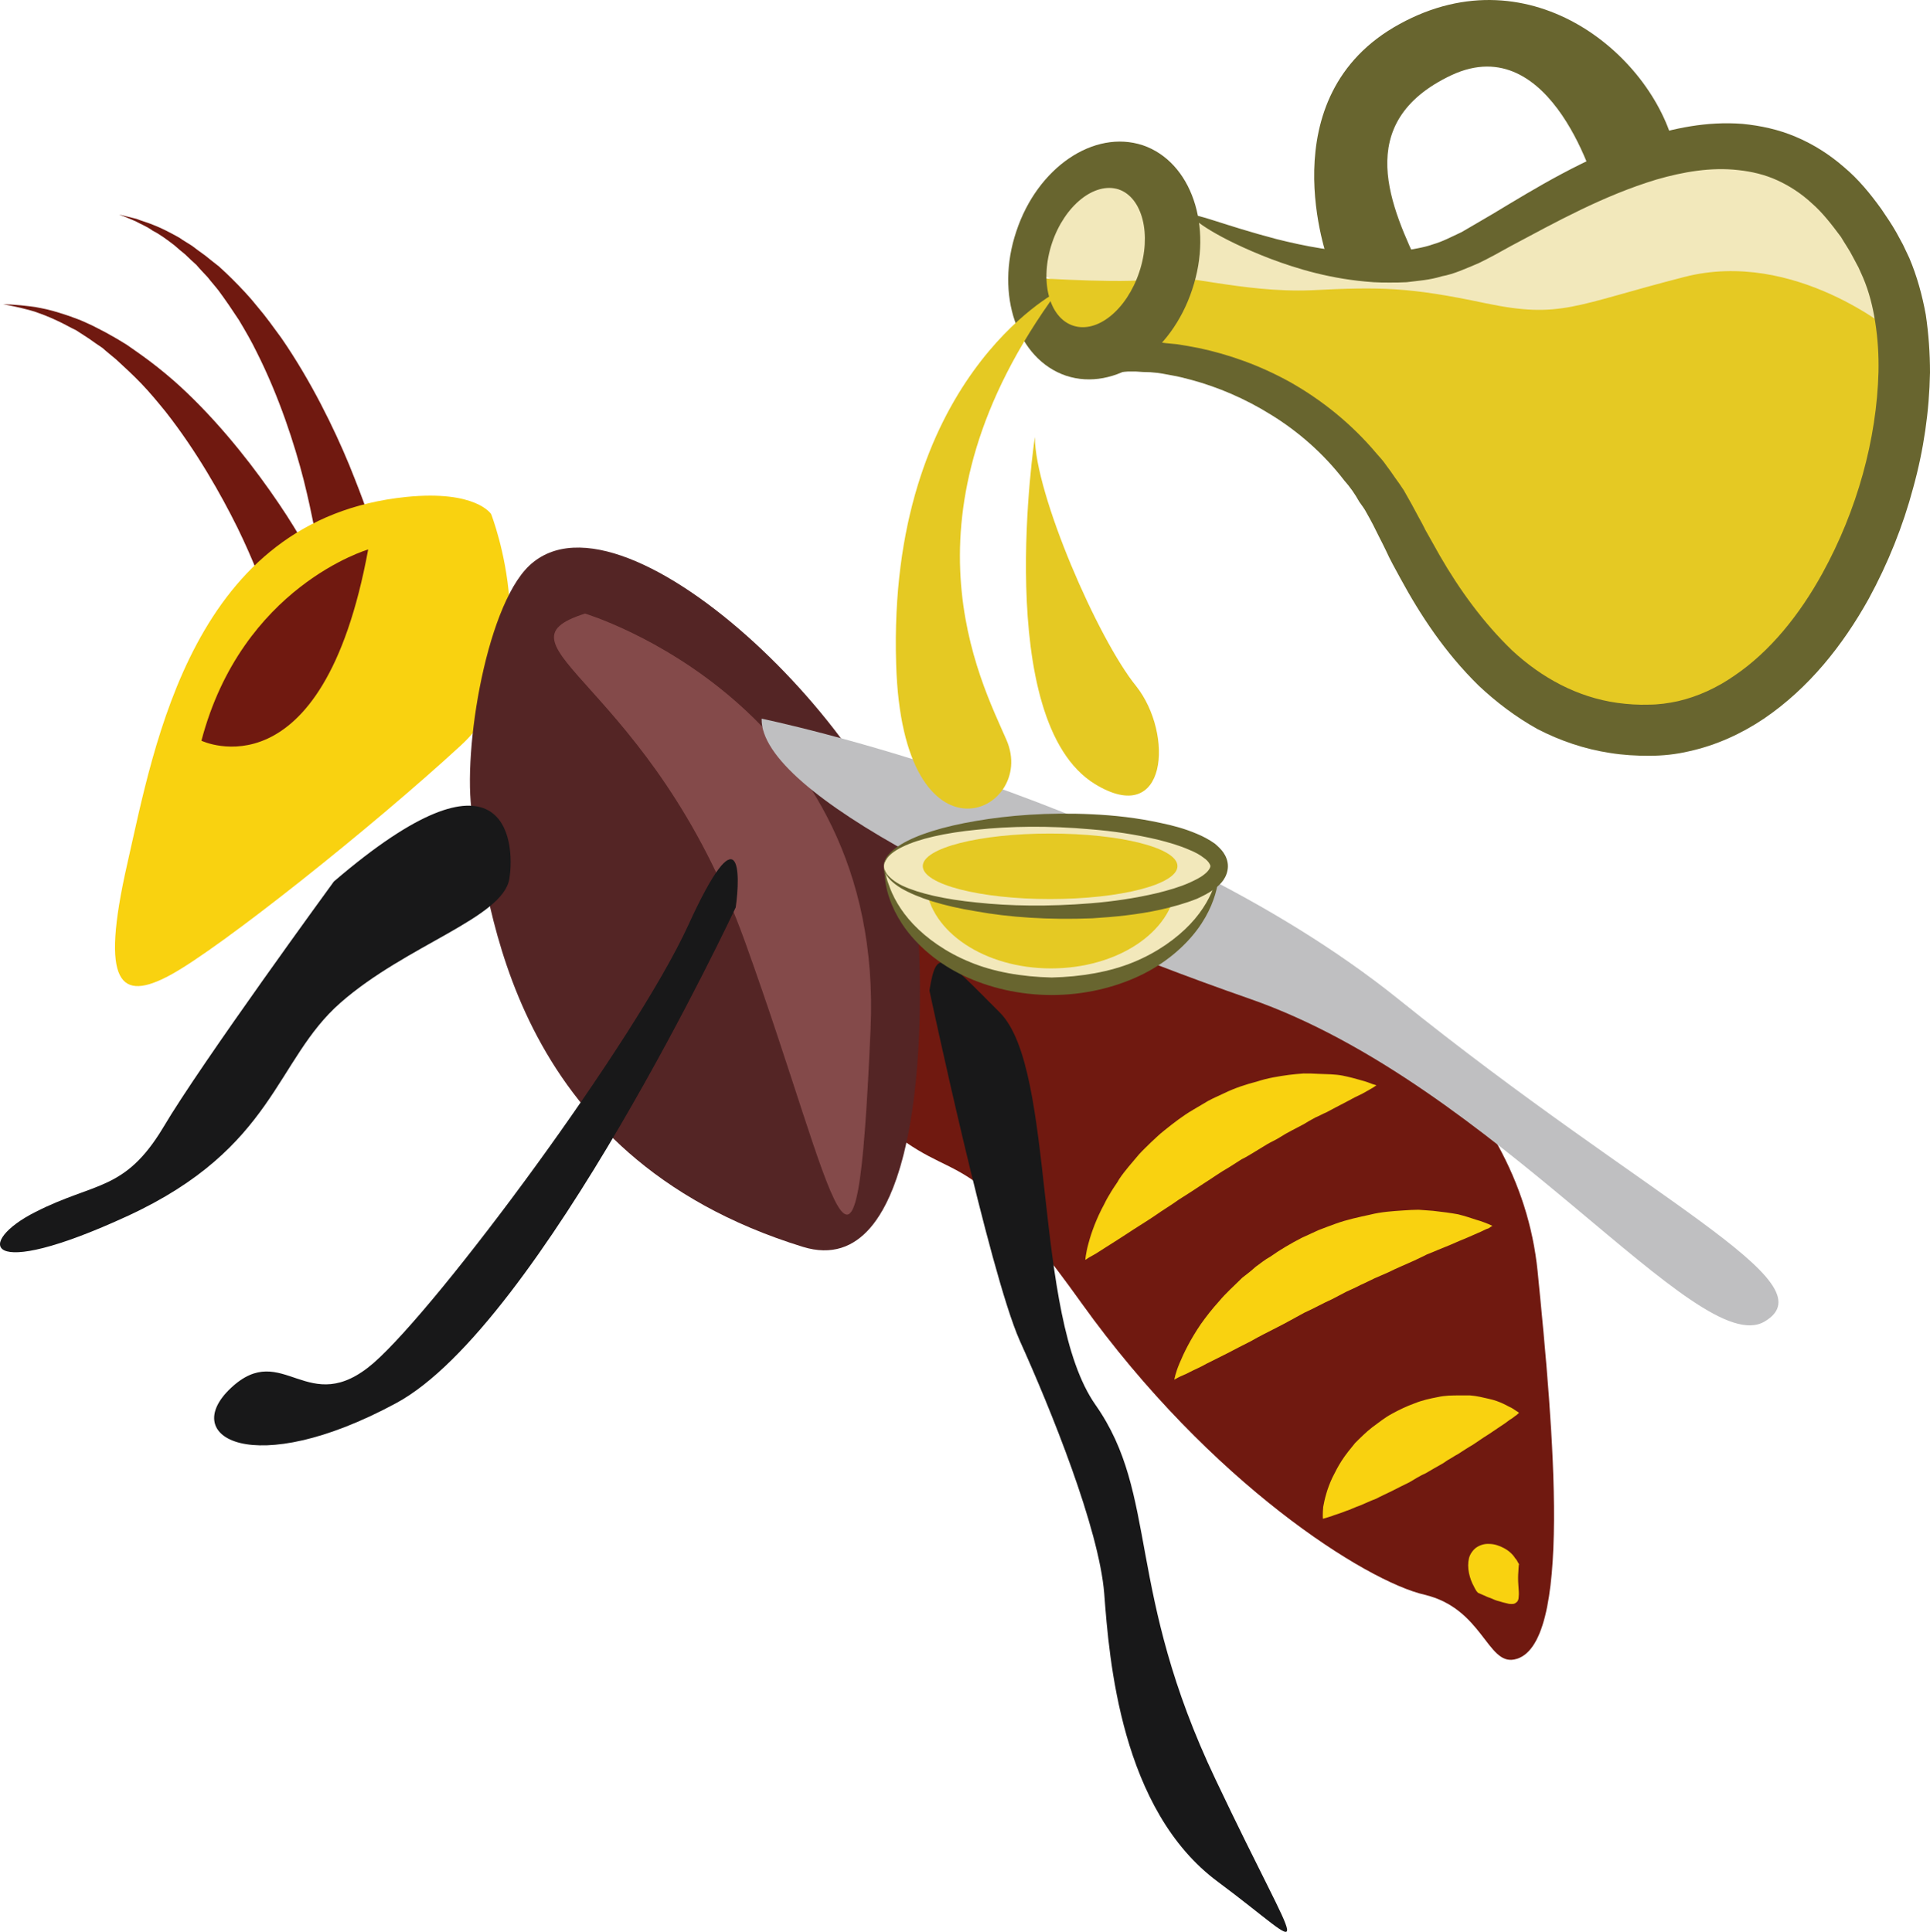 <?xml version="1.0" encoding="UTF-8" standalone="no"?>
<svg
   xmlns:dc="http://purl.org/dc/elements/1.1/"
   xmlns:cc="http://creativecommons.org/ns#"
   xmlns:rdf="http://www.w3.org/1999/02/22-rdf-syntax-ns#"
   xmlns:svg="http://www.w3.org/2000/svg"
   xmlns="http://www.w3.org/2000/svg"
   id="svg66"
   viewBox="0 0 5508.919 5515.097"
   style="clip-rule:evenodd;fill-rule:evenodd;image-rendering:optimizeQuality;shape-rendering:geometricPrecision;text-rendering:geometricPrecision"
   version="1.1"
   height="55.151mm"
   width="55.089mm"
   xml:space="preserve">
 <defs
   id="defs4">
  <style
   id="style2"
   type="text/css">
   <![CDATA[
    .fil3 {fill:#181819;fill-rule:nonzero}
    .fil2 {fill:#542525;fill-rule:nonzero}
    .fil7 {fill:#68652F;fill-rule:nonzero}
    .fil0 {fill:#701910;fill-rule:nonzero}
    .fil4 {fill:#844A4A;fill-rule:nonzero}
    .fil5 {fill:#BFBFC1;fill-rule:nonzero}
    .fil8 {fill:#E5C923;fill-rule:nonzero}
    .fil6 {fill:#F2E8BB;fill-rule:nonzero}
    .fil1 {fill:#F9D210;fill-rule:nonzero}
   ]]>
  </style>
 </defs>
 <g
   transform="translate(-7758.08,-11927.371)"
   id="Vrstva_x0020_1">
  <g
   id="_615199760">
   <path
   style="fill:#701910;fill-rule:nonzero"
   id="path7"
   d="m 8661,13469 c 0,0 -1,-4 -2,-12 -1,-7 -3,-19 -6,-34 -6,-30 -15,-73 -28,-125 -26,-102 -70,-238 -134,-365 -15,-31 -33,-62 -51,-92 -19,-29 -38,-57 -58,-84 -10,-13 -21,-25 -31,-38 -11,-12 -22,-23 -32,-35 -11,-10 -22,-20 -32,-30 -11,-9 -22,-18 -32,-27 -21,-16 -41,-31 -61,-41 -18,-13 -35,-19 -49,-27 -30,-13 -47,-19 -47,-19 0,0 18,4 49,12 15,6 34,11 55,20 20,8 43,20 68,34 11,8 24,15 36,23 12,9 25,19 38,28 12,10 25,20 39,31 12,11 25,23 37,35 25,25 50,51 73,80 24,28 46,59 68,89 85,123 151,259 194,363 21,52 38,96 49,128 4,16 9,28 12,37 2,10 3,14 3,14 z"
   class="fil0" />
   <path
   style="fill:#701910;fill-rule:nonzero"
   id="path9"
   d="m 8505,13593 c 0,0 -1,-4 -4,-10 -3,-8 -7,-19 -13,-33 -12,-29 -29,-69 -52,-116 -47,-95 -117,-219 -205,-331 -22,-27 -45,-55 -69,-80 -24,-25 -49,-48 -73,-70 -13,-11 -26,-21 -38,-32 -14,-9 -26,-18 -39,-27 -12,-8 -25,-16 -37,-24 -13,-6 -25,-13 -37,-19 -24,-12 -47,-22 -67,-29 -20,-8 -40,-12 -55,-16 -31,-7 -49,-10 -49,-10 0,0 18,0 51,3 15,2 35,3 57,8 22,4 46,11 73,20 13,4 27,10 41,15 13,6 28,12 43,20 13,7 28,14 43,23 15,8 29,17 44,26 29,20 59,41 88,64 29,23 57,47 84,73 109,104 200,224 263,317 32,47 56,88 73,116 8,15 15,26 19,34 5,8 7,13 7,13 z"
   class="fil0" />
   <path
   style="fill:#701910;fill-rule:nonzero"
   id="path11"
   d="m 10214,14168 c 0,0 1828,343 1933,1389 45,451 102,1076 -67,1108 -77,15 -91,-146 -256,-185 -165,-38 -609,-316 -980,-834 -370,-518 -349,-289 -633,-571 0,0 -168,-780 3,-907 z"
   class="fil0" />
   <path
   style="fill:#f9d210;fill-rule:nonzero"
   id="path13"
   d="m 9160,13395 c 0,0 167,427 -86,660 -254,234 -689,580 -830,656 -142,77 -201,28 -123,-316 78,-342 187,-987 797,-1049 199,-20 242,49 242,49 z"
   class="fil1" />
   <path
   style="fill:#542525;fill-rule:nonzero"
   id="path15"
   d="m 9269,13542 c -128,121 -196,562 -160,728 48,224 95,956 941,1217 326,100 359,-583 322,-999 -36,-416 -826,-1206 -1103,-946 z"
   class="fil2" />
   <path
   style="fill:#701910;fill-rule:nonzero"
   id="path17"
   d="m 8809,13496 c 0,0 -360,105 -476,546 0,0 345,166 476,-546 z"
   class="fil0" />
   <path
   style="fill:#181819;fill-rule:nonzero"
   id="path19"
   d="m 10411,14755 c 0,0 171,805 258,1000 88,195 226,535 241,722 14,186 47,618 325,823 277,206 250,250 -7,-292 -258,-542 -162,-812 -343,-1070 -181,-258 -111,-957 -273,-1120 -162,-162 -180,-191 -201,-63 z"
   class="fil3" />
   <path
   style="fill:#181819;fill-rule:nonzero"
   id="path21"
   d="m 8711,14444 c 0,0 -379,519 -487,702 -110,183 -195,155 -364,241 -170,85 -156,205 264,11 419,-194 419,-444 606,-608 188,-165 464,-242 482,-354 18,-113 -13,-411 -501,8 z"
   class="fil3" />
   <path
   style="fill:#844a4a;fill-rule:nonzero"
   id="path23"
   d="m 9428,13679 c 0,0 857,257 815,1187 -41,931 -90,495 -358,-249 -268,-745 -743,-847 -457,-938 z"
   class="fil4" />
   <path
   style="fill:#181819;fill-rule:nonzero"
   id="path25"
   d="m 9858,14518 c 0,0 -559,1194 -969,1415 -409,221 -621,97 -472,-43 149,-140 219,92 408,-72 187,-164 745,-917 897,-1248 151,-331 150,-148 136,-52 z"
   class="fil3" />
   <path
   style="fill:#bfbfc1;fill-rule:nonzero"
   id="path27"
   d="m 9932,13979 c 0,0 1102,226 1818,801 715,576 1235,808 1045,920 -190,113 -767,-676 -1469,-921 -703,-245 -1399,-585 -1394,-800 z"
   class="fil5" />
   <path
   style="fill:#f9d210;fill-rule:nonzero"
   id="path29"
   d="m 10856,15524 c 0,0 1,-18 9,-47 8,-30 22,-70 46,-114 5,-11 12,-22 19,-34 7,-12 16,-23 23,-36 16,-24 37,-47 57,-71 11,-12 23,-23 34,-34 12,-11 24,-23 37,-33 26,-21 53,-42 82,-59 l 44,-26 c 15,-8 31,-15 46,-22 31,-15 62,-25 93,-33 30,-10 62,-15 91,-19 15,-2 29,-3 42,-4 14,0 28,0 41,1 26,1 49,1 70,5 20,4 38,9 52,13 15,4 26,8 33,11 8,2 12,4 12,4 0,0 -4,2 -11,7 -7,4 -17,10 -30,17 -13,6 -29,14 -45,23 -18,9 -36,19 -57,30 -10,4 -20,10 -32,15 -11,6 -22,12 -33,19 -22,12 -46,23 -69,38 -11,7 -23,12 -35,19 -12,7 -24,15 -36,22 -12,7 -24,15 -37,21 l -36,23 c -25,14 -48,31 -72,46 -24,16 -47,31 -71,46 -22,16 -46,30 -67,45 -22,15 -42,27 -62,40 -20,13 -38,25 -54,35 -17,11 -32,20 -44,28 -12,8 -22,13 -29,17 -7,5 -11,7 -11,7 z"
   class="fil1" />
   <path
   style="fill:#f9d210;fill-rule:nonzero"
   id="path31"
   d="m 11110,15866 c 0,0 3,-19 15,-47 12,-29 31,-68 61,-112 15,-21 32,-43 52,-65 19,-23 43,-44 66,-67 13,-10 26,-20 38,-31 14,-10 27,-21 42,-29 28,-20 59,-38 90,-54 l 48,-22 c 15,-6 32,-12 48,-18 33,-12 67,-19 99,-26 32,-8 64,-10 94,-12 15,-1 30,-2 44,-2 14,1 28,2 41,3 27,3 50,6 72,10 20,5 38,11 53,16 15,4 26,9 34,12 7,3 11,5 11,5 0,0 -4,2 -11,7 -8,2 -19,9 -32,14 -14,6 -31,14 -49,21 -18,8 -39,17 -62,26 -11,5 -22,9 -34,14 -11,6 -23,11 -35,17 -24,11 -49,21 -75,34 -13,6 -26,11 -39,17 -13,6 -26,13 -40,19 -13,7 -27,13 -40,19 l -40,21 c -27,12 -53,27 -80,39 -26,14 -52,29 -78,42 -25,13 -50,25 -74,39 -24,12 -47,24 -68,35 -22,11 -42,21 -60,30 -17,10 -35,17 -48,24 -13,7 -25,11 -32,15 -7,4 -11,6 -11,6 z"
   class="fil1" />
   <path
   style="fill:#f9d210;fill-rule:nonzero"
   id="path33"
   d="m 11534,16263 c 0,0 -1,-13 1,-34 4,-22 11,-51 26,-83 8,-16 16,-32 27,-49 11,-17 24,-33 38,-50 15,-15 31,-31 49,-45 18,-13 36,-28 57,-39 20,-11 41,-21 63,-29 22,-9 45,-14 66,-18 22,-5 43,-5 64,-5 10,0 19,0 29,0 10,1 19,2 28,4 17,4 34,7 48,12 14,5 26,11 35,16 10,4 17,10 22,13 4,2 7,5 7,5 0,0 -3,2 -7,6 -5,3 -11,9 -20,14 -9,7 -19,14 -30,21 -11,7 -23,16 -36,24 -13,8 -25,17 -39,26 -14,8 -29,18 -43,27 -8,4 -15,9 -22,13 -8,4 -15,10 -22,14 -16,9 -32,18 -47,27 -16,7 -32,17 -47,26 -17,8 -32,16 -48,24 -16,8 -32,15 -47,23 -16,6 -31,13 -45,19 -15,5 -28,12 -41,16 -12,5 -25,9 -34,12 -9,4 -19,6 -24,8 -6,2 -8,2 -8,2 z"
   class="fil1" />
   <path
   style="fill:#f9d210;fill-rule:nonzero"
   id="path35"
   d="m 11976,16474 c 0,0 -1,-2 -4,-5 -1,-2 -5,-8 -7,-13 -6,-10 -11,-24 -14,-38 -3,-15 -3,-29 0,-42 3,-12 11,-23 20,-30 10,-7 23,-12 38,-11 14,0 29,5 42,12 15,8 26,19 32,29 4,4 7,10 8,12 2,3 3,5 3,5 0,0 -1,2 -1,6 0,3 -1,9 -1,15 -1,11 -1,26 0,38 1,14 2,26 1,33 0,9 -3,15 -7,17 -5,5 -11,5 -21,4 -9,-2 -21,-5 -34,-9 -7,-2 -14,-6 -20,-8 -7,-2 -12,-5 -17,-7 -12,-5 -18,-8 -18,-8 z"
   class="fil1" />
  </g>
  <g
   id="_615198176">
   <path
   style="fill:#f2e8bb;fill-rule:nonzero"
   id="path38"
   d="m 10703,12695 41,-224 148,-47 136,7 101,148 34,-35 221,122 320,29 223,-55 216,-94 243,-142 278,-47 202,33 217,189 81,264 -74,169 c 0,0 -595,-122 -629,-108 -34,14 -872,14 -892,14 -21,0 -511,-124 -511,-124 l -240,-38 z"
   class="fil6" />
   <path
   style="fill:#f2e8bb;fill-rule:nonzero"
   id="path40"
   d="m 10282,14405 c 17,189 224,338 478,338 254,0 461,-149 478,-338 z"
   class="fil6" />
   <path
   style="fill:#68652f;fill-rule:nonzero"
   id="path42"
   d="m 11238,14405 c 0,0 0,4 0,13 -1,8 -1,21 -5,37 -6,32 -22,79 -58,127 -36,48 -92,97 -164,131 -72,34 -159,55 -251,55 -92,0 -179,-21 -251,-55 -72,-34 -128,-83 -164,-131 -36,-48 -52,-95 -58,-127 -3,-16 -3,-29 -5,-37 0,-9 0,-13 0,-13 0,0 1,4 3,12 2,9 4,21 10,36 10,30 31,72 70,113 38,40 93,80 162,108 67,28 148,42 233,44 85,-2 166,-16 234,-44 68,-28 123,-68 161,-108 39,-41 60,-83 70,-113 6,-15 8,-27 10,-36 2,-8 3,-12 3,-12 z"
   class="fil7" />
   <path
   style="fill:#e5c923;fill-rule:nonzero"
   id="path44"
   d="m 11115,14456 c -12,132 -167,236 -357,236 -189,0 -344,-104 -357,-236 l -9,-56 727,-4 z"
   class="fil8" />
   <path
   style="fill:#e5c923;fill-rule:nonzero"
   id="path46"
   d="m 13164,12877 c 0,0 -283,-240 -598,-159 -316,81 -352,120 -568,75 -217,-46 -299,-47 -497,-37 -198,8 -386,-53 -440,-35 -53,19 -347,0 -347,0 l 40,136 184,56 198,45 325,117 207,207 c 0,0 108,208 126,235 18,27 189,216 189,216 l 180,153 226,109 216,-54 234,-108 171,-172 c 0,0 91,-234 100,-261 9,-27 63,-280 63,-280 z"
   class="fil8" />
   <path
   style="fill:#68652f;fill-rule:nonzero"
   id="path48"
   d="m 11163,12544 c 6,3 -9,43 -41,116 -17,37 -38,82 -64,134 -6,13 -13,27 -20,41 -3,6 -6,14 -10,20 -1,4 -4,8 -5,12 -3,8 -7,16 -11,23 -2,4 -3,8 -5,12 l -2,5 c -1,1 -1,2 -1,3 l 4,-1 c 19,-3 34,-4 55,-4 3,0 4,0 8,0 l 15,2 c 11,1 21,2 31,3 21,3 42,7 63,11 85,18 174,49 262,98 88,50 173,117 246,204 9,10 19,21 27,33 9,12 17,23 25,35 9,12 17,24 25,36 7,13 15,26 22,39 7,13 14,26 21,39 7,12 13,24 19,36 14,25 27,48 41,73 56,97 124,191 206,270 84,78 186,134 301,150 29,4 60,6 89,5 28,0 57,-4 84,-10 56,-13 111,-38 161,-73 102,-69 186,-174 251,-292 99,-180 155,-383 160,-575 1,-48 -2,-95 -9,-140 -7,-46 -18,-89 -35,-129 l -13,-29 -16,-30 c -10,-20 -23,-38 -34,-57 -26,-35 -53,-70 -83,-96 -30,-28 -64,-50 -99,-66 -35,-16 -73,-25 -111,-29 -78,-9 -158,5 -234,27 -152,46 -288,122 -414,189 -32,18 -63,35 -94,50 -36,15 -70,31 -104,37 -35,11 -69,13 -101,17 -16,1 -33,1 -48,1 -16,0 -31,0 -46,-1 -120,-8 -218,-38 -295,-67 -153,-59 -226,-114 -221,-122 5,-10 87,26 239,66 76,19 171,39 279,39 14,1 27,-1 41,-2 14,-1 28,-2 42,-3 28,-6 56,-9 84,-19 28,-8 54,-22 82,-35 28,-16 58,-34 89,-52 123,-74 260,-159 430,-217 85,-27 180,-48 283,-40 51,5 103,16 152,37 50,21 97,51 137,86 42,35 76,77 107,120 15,22 30,44 43,67 l 19,35 c 6,12 12,26 18,38 22,52 37,107 47,162 8,54 12,109 12,165 -2,110 -18,221 -48,329 -29,109 -72,216 -127,317 -74,133 -171,255 -299,342 -64,43 -136,76 -213,93 -38,9 -76,13 -115,13 -38,0 -74,-2 -111,-8 -73,-11 -143,-35 -207,-68 -63,-35 -119,-78 -168,-124 -97,-95 -167,-202 -224,-307 -14,-26 -29,-52 -41,-79 -6,-13 -13,-26 -19,-38 -6,-12 -12,-24 -18,-36 -6,-11 -12,-23 -18,-33 -6,-12 -14,-22 -21,-32 -6,-11 -13,-22 -20,-32 -7,-10 -15,-20 -23,-29 -60,-78 -132,-140 -208,-187 -75,-47 -154,-80 -228,-100 -19,-5 -38,-10 -56,-13 -9,-2 -18,-3 -27,-5 l -13,-2 -21,-2 c -14,0 -28,-1 -42,-2 -6,0 -14,0 -22,0 -8,1 -15,1 -23,1 -31,1 -58,4 -84,5 l 1,-5 c 1,-3 3,-7 5,-10 l 11,-18 c 7,-13 14,-25 21,-37 14,-23 27,-46 40,-67 11,-19 22,-36 33,-54 8,-13 16,-26 23,-38 31,-50 58,-91 80,-125 45,-67 72,-100 78,-96 z"
   class="fil7" />
   <path
   style="fill:#68652f;fill-rule:nonzero"
   id="path50"
   d="m 11010,12704 c -36,108 -120,176 -189,153 -69,-23 -96,-128 -60,-236 36,-107 121,-175 190,-153 68,23 95,129 59,236 z m 10,-362 c -140,-46 -301,64 -361,246 -61,181 3,365 142,412 139,46 300,-64 360,-246 61,-181 -3,-365 -141,-412 z"
   class="fil7" />
   <path
   style="fill:#68652f;fill-rule:nonzero"
   id="path52"
   d="m 11550,12674 c 0,0 -176,-471 203,-678 378,-208 733,98 788,369 l -89,26 -136,81 c 0,0 -126,-465 -415,-330 -288,136 -170,381 -89,554 h -273 z"
   class="fil7" />
   <path
   style="fill:#e5c923;fill-rule:nonzero"
   id="path54"
   d="m 10776,12760 c 0,0 -485,250 -460,1063 18,604 405,424 315,217 -74,-171 -324,-640 145,-1280 z"
   class="fil8" />
   <path
   style="fill:#e5c923;fill-rule:nonzero"
   id="path56"
   d="m 10712,13175 c 0,0 -123,811 172,991 207,126 225,-144 117,-280 -109,-134 -289,-549 -289,-711 z"
   class="fil8" />
   <path
   style="fill:#f2e8bb;fill-rule:nonzero"
   id="path58"
   d="m 10281,14400 c 0,-72 215,-130 479,-130 263,0 478,58 478,130 0,72 -215,131 -478,131 -264,0 -479,-59 -479,-131 z"
   class="fil6" />
   <path
   style="fill:#68652f;fill-rule:nonzero"
   id="path60"
   d="m 10281,14400 c 0,0 0,8 7,20 7,11 23,25 46,36 47,22 121,39 213,48 93,10 203,12 326,2 61,-5 124,-14 188,-29 32,-8 64,-17 93,-30 15,-7 30,-14 41,-23 12,-9 18,-19 18,-24 0,-4 -6,-15 -18,-23 -11,-9 -26,-17 -41,-23 -29,-13 -61,-22 -93,-30 -64,-15 -127,-24 -188,-29 -123,-11 -233,-9 -326,1 -92,9 -166,26 -213,49 -23,11 -39,24 -46,36 -7,11 -7,20 -7,19 1,1 -1,-8 5,-21 6,-12 21,-27 44,-41 46,-28 120,-51 214,-67 93,-16 206,-25 332,-19 63,3 128,10 196,25 34,7 68,16 103,31 17,7 34,16 51,28 8,7 17,15 24,25 7,10 13,24 13,39 0,16 -6,30 -13,40 -7,10 -16,18 -24,24 -17,13 -34,21 -51,29 -35,14 -69,23 -103,31 -68,15 -133,21 -196,25 -126,5 -239,-3 -332,-20 -94,-15 -168,-39 -214,-66 -23,-14 -38,-29 -44,-42 -6,-13 -4,-21 -5,-21 z"
   class="fil7" />
   <path
   style="fill:#e5c923;fill-rule:nonzero"
   id="path62"
   d="m 10392,14400 c 0,-52 163,-93 363,-93 202,0 364,41 364,93 0,52 -162,94 -364,94 -200,0 -363,-42 -363,-94 z"
   class="fil8" />
  </g>
 </g>
</svg>